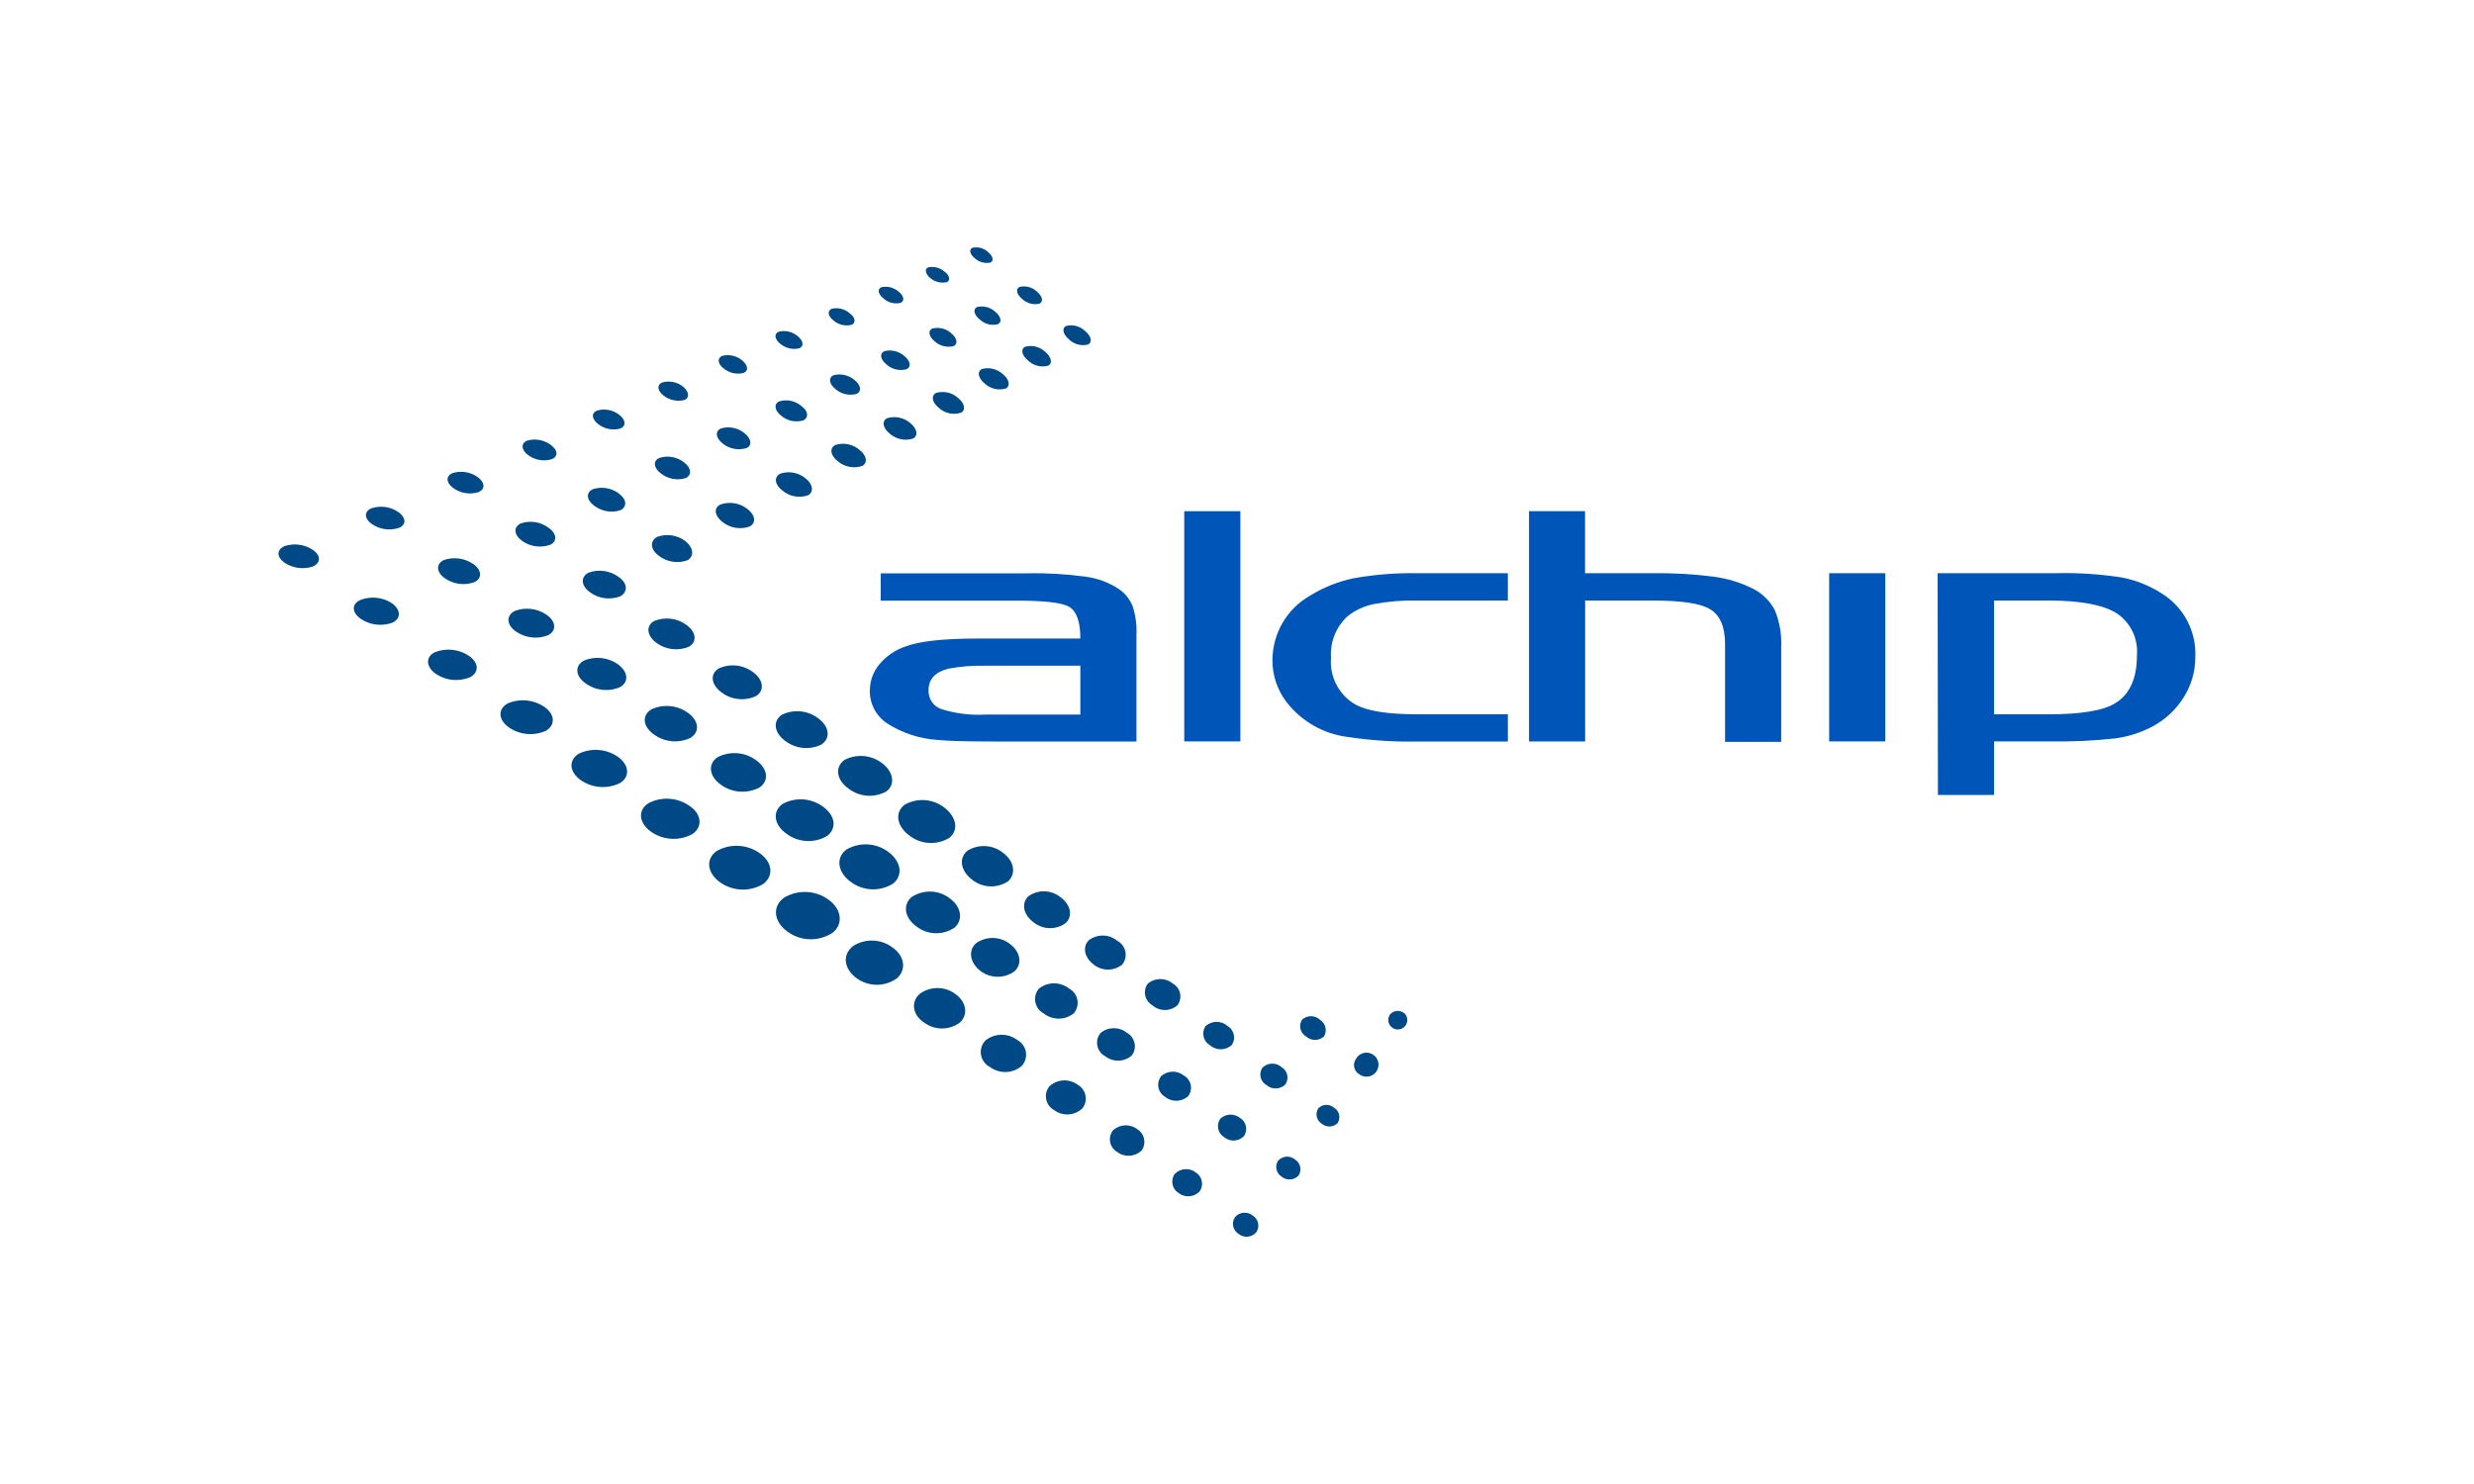 <?xml version="1.0" encoding="UTF-8"?><svg id="a" xmlns="http://www.w3.org/2000/svg" viewBox="0 0 250 150"><defs><style>.b{fill:#0055b8;}.c{fill:#004987;}</style></defs><path class="c" d="M109.96,34.82c-.68,.18-1.41-.01-1.92-.5-.63-.53-.77-1.14-.31-1.37,.68-.18,1.41,.02,1.92,.51,.6,.49,.77,1.09,.31,1.36Z"/><path class="c" d="M105.05,30.69c-.63,.15-1.29-.03-1.76-.47-.57-.47-.68-1.02-.26-1.22,.63-.15,1.29,.03,1.76,.48,.55,.47,.67,1.01,.26,1.21Z"/><path class="c" d="M100.08,26.54c-.57,.12-1.17-.05-1.59-.45-.51-.41-.59-.89-.21-1.05,.57-.12,1.16,.05,1.58,.45,.5,.42,.58,.88,.22,1.05Z"/><path class="c" d="M105.92,36.96c-.72,.2-1.49,0-2.02-.51-.65-.52-.79-1.16-.31-1.4,.72-.2,1.48,0,2.02,.5,.63,.53,.78,1.18,.31,1.41Z"/><path class="c" d="M100.84,32.77c-.66,.17-1.35-.02-1.84-.48-.59-.47-.7-1.04-.26-1.26,.66-.15,1.34,.03,1.84,.49,.58,.48,.69,1.04,.26,1.25Z"/><path class="c" d="M95.68,28.52c-.59,.13-1.21-.02-1.67-.41-.52-.43-.6-.96-.2-1.09,.59-.12,1.21,.05,1.66,.46,.51,.37,.58,.86,.21,1.05Z"/><path class="c" d="M101.64,39.27c-.75,.22-1.56,.03-2.13-.5-.67-.55-.8-1.2-.29-1.47,.74-.2,1.54-.01,2.11,.51,.66,.54,.8,1.19,.31,1.46Z"/><path class="c" d="M96.37,34.98c-.68,.17-1.4,0-1.92-.48-.6-.49-.71-1.07-.24-1.29,.68-.17,1.4,0,1.92,.48,.58,.49,.7,1.06,.24,1.29Z"/><path class="c" d="M91.01,30.61c-.62,.15-1.27-.02-1.74-.45-.55-.43-.63-.96-.2-1.13,.62-.13,1.26,.03,1.74,.45,.54,.43,.62,.95,.2,1.13Z"/><path class="c" d="M97.09,41.72c-.78,.24-1.62,.06-2.22-.49-.69-.56-.81-1.25-.27-1.52,.77-.22,1.61-.03,2.21,.51,.68,.56,.81,1.22,.29,1.51Z"/><path class="c" d="M91.61,37.32c-.71,.19-1.47,.02-2.02-.47-.63-.52-.74-1.11-.23-1.35,.71-.19,1.47,0,2.02,.48,.62,.5,.73,1.1,.23,1.34Z"/><path class="c" d="M86.06,32.83c-.65,.16-1.33,0-1.84-.44-.56-.45-.64-.96-.18-1.18,.64-.15,1.32,.01,1.82,.45,.59,.44,.64,.97,.2,1.17Z"/><path class="c" d="M92.26,44.33c-.81,.26-1.7,.07-2.34-.49-.72-.57-.84-1.28-.27-1.57,.81-.25,1.69-.06,2.33,.49,.71,.57,.83,1.28,.28,1.57Z"/><path class="c" d="M86.57,39.81c-.74,.21-1.54,.03-2.13-.47-.66-.53-.75-1.15-.22-1.41,.75-.2,1.54-.02,2.13,.48,.64,.51,.75,1.14,.22,1.4Z"/><path class="c" d="M80.78,35.2c-.67,.17-1.39,0-1.92-.44-.59-.47-.67-1.02-.17-1.23,.67-.17,1.39,0,1.92,.45,.57,.46,.65,1.01,.17,1.22Z"/><path class="c" d="M87.12,47.1c-.84,.28-1.77,.1-2.45-.47-.76-.59-.87-1.33-.26-1.65,.84-.27,1.77-.09,2.44,.49,.75,.58,.86,1.31,.27,1.63Z"/><path class="c" d="M81.19,42.49c-.78,.23-1.62,.06-2.24-.46-.69-.54-.78-1.19-.21-1.46,.78-.23,1.62-.06,2.24,.47,.68,.49,.77,1.14,.21,1.45Z"/><path class="c" d="M75.15,37.69c-.7,.19-1.45,.02-2.01-.44-.62-.47-.69-1.05-.16-1.28,.7-.18,1.45-.01,2.01,.45,.6,.5,.67,1.07,.16,1.27Z"/><path class="c" d="M81.66,50.06c-.89,.31-1.87,.13-2.59-.47-.79-.6-.89-1.37-.23-1.71,.88-.3,1.86-.12,2.57,.48,.74,.59,.85,1.35,.25,1.7Z"/><path class="c" d="M75.45,45.28c-.83,.27-1.74,.1-2.42-.45-.71-.56-.8-1.24-.18-1.52,.82-.25,1.71-.07,2.37,.47,.69,.54,.82,1.21,.23,1.51Z"/><path class="c" d="M69.2,40.42c-.75,.2-1.54,.04-2.15-.44-.63-.49-.69-1.08-.14-1.32,.74-.21,1.54-.05,2.14,.44,.58,.51,.64,1.07,.15,1.32Z"/><path class="c" d="M75.75,53.22c-.92,.33-1.95,.16-2.72-.44-.82-.63-.96-1.44-.22-1.79,.93-.32,1.95-.15,2.72,.46,.81,.62,.9,1.41,.22,1.77Z"/><path class="c" d="M69.3,48.32c-.86,.27-1.8,.1-2.51-.46-.75-.56-.82-1.28-.17-1.57,.86-.28,1.8-.11,2.51,.45,.72,.54,.81,1.27,.17,1.58Z"/><path class="c" d="M62.71,43.31c-.78,.22-1.62,.06-2.26-.44-.66-.5-.72-1.12-.12-1.37,.78-.23,1.61-.07,2.25,.43,.65,.5,.71,1.12,.12,1.38Z"/><path class="c" d="M140.52,102.48c.4-.4,1.05-.4,1.46,0,.34,.4,.3,1.01-.11,1.35-.4,.34-1.01,.3-1.35-.11-.31-.36-.31-.89,0-1.25Z"/><path class="c" d="M69.47,56.63c-.97,.35-2.05,.19-2.88-.44-.86-.64-.96-1.48-.19-1.92,.97-.36,2.06-.19,2.88,.44,.82,.69,.88,1.51,.19,1.92Z"/><path class="c" d="M62.7,51.57c-.91,.3-1.9,.12-2.66-.46-.79-.58-.84-1.32-.14-1.66,.91-.3,1.9-.13,2.66,.45,.77,.58,.83,1.32,.14,1.67Z"/><path class="c" d="M55.77,46.41c-.82,.26-1.72,.1-2.41-.42-.7-.52-.74-1.17-.1-1.45,.82-.24,1.71-.08,2.4,.43,.71,.52,.77,1.16,.11,1.44Z"/><path class="c" d="M131.57,103.07c.51-.47,1.3-.47,1.81,0,.58,.36,.76,1.11,.41,1.69-.51,.47-1.3,.47-1.81,0-.58-.34-.77-1.08-.43-1.65l.02-.03Z"/><path class="c" d="M136.98,107.11c.28-.61,1-.88,1.61-.6,.61,.28,.88,1,.6,1.61-.28,.61-1,.88-1.61,.6-.08-.04-.16-.08-.23-.14-.51-.3-.68-.96-.38-1.47h0Z"/><path class="c" d="M89.56,80c-1.22,.67-2.73,.56-3.83-.3-1.21-.87-1.39-2.16-.41-2.88,1.23-.65,2.73-.52,3.83,.33,1.14,.88,1.35,2.15,.41,2.85Z"/><path class="c" d="M83.06,75.23c-1.2,.61-2.64,.48-3.71-.34-1.14-.83-1.28-2.01-.35-2.64,1.2-.59,2.63-.45,3.69,.36,1.1,.81,1.27,1.97,.36,2.61Z"/><path class="c" d="M76.41,70.35c-1.15,.54-2.5,.4-3.51-.37-1.05-.78-1.18-1.86-.28-2.41,1.15-.53,2.5-.38,3.5,.39,1.03,.76,1.16,1.83,.29,2.39Z"/><path class="c" d="M69.63,65.36c-1.09,.47-2.36,.32-3.31-.39-.96-.72-1.08-1.71-.22-2.2,1.1-.45,2.35-.29,3.3,.42,.96,.71,1.05,1.68,.23,2.17Z"/><path class="c" d="M62.69,60.27c-1.03,.4-2.19,.25-3.08-.41-.9-.66-.96-1.54-.15-1.97,1.03-.38,2.18-.22,3.06,.43,.93,.65,.93,1.51,.17,1.95Z"/><path class="c" d="M55.61,55.06c-.97,.35-2.05,.2-2.88-.41-.81-.6-.86-1.38-.11-1.74,.95-.33,2-.17,2.81,.43,.84,.59,.9,1.37,.17,1.73Z"/><path class="c" d="M48.36,49.74c-.87,.28-1.82,.12-2.56-.41-.74-.54-.76-1.22-.07-1.51,.87-.27,1.81-.12,2.55,.41,.72,.53,.78,1.21,.08,1.51Z"/><path class="c" d="M91.4,81.35c1.28-.74,2.88-.62,4.04,.29,1.23,.96,1.45,2.27,.5,3.04-1.26,.78-2.88,.69-4.05-.23-1.28-.94-1.5-2.32-.49-3.1Z"/><path class="c" d="M97.74,86c1.13-.71,2.58-.63,3.62,.2,1.12,.83,1.35,2.1,.51,2.88-1.12,.74-2.59,.68-3.63-.16-1.17-.88-1.38-2.18-.5-2.91Z"/><path class="c" d="M103.95,90.57c.99-.68,2.3-.63,3.23,.13,1.03,.75,1.25,1.92,.5,2.61-.98,.71-2.3,.67-3.24-.09-1.05-.77-1.27-1.96-.49-2.66Z"/><path class="c" d="M110.03,95.03c.86-.64,2.05-.62,2.88,.07,.77,.41,1.07,1.36,.66,2.14-.05,.09-.11,.18-.17,.26-.84,.67-2.03,.67-2.88,0-.95-.72-1.16-1.81-.49-2.46Z"/><path class="c" d="M115.99,99.42c.73-.61,1.8-.61,2.53,0,.71,.39,.97,1.29,.58,2.01-.03,.06-.07,.12-.12,.18-.72,.64-1.81,.64-2.53,0-.71-.39-.97-1.29-.58-2.01,.03-.06,.07-.12,.12-.18Z"/><path class="c" d="M121.84,103.7c.63-.55,1.57-.55,2.2,0,.65,.38,.86,1.22,.48,1.86-.01,.02-.02,.04-.03,.05-.61,.58-1.57,.6-2.21,.05-.65-.37-.88-1.2-.51-1.86,.02-.04,.04-.07,.07-.11Z"/><path class="c" d="M127.57,107.92c.52-.52,1.36-.55,1.92-.07,.6,.36,.79,1.13,.43,1.72l-.02,.03c-.52,.53-1.36,.56-1.92,.08-.59-.34-.8-1.09-.46-1.69,.01-.03,.03-.05,.05-.08Z"/><path class="c" d="M133.2,112.04c.43-.45,1.13-.48,1.6-.08,.53,.31,.7,1,.39,1.52v.02c-.44,.45-1.14,.49-1.61,.09-.53-.31-.7-.99-.39-1.52l.02-.03Z"/><path class="c" d="M83.58,84.5c-1.3,.76-2.92,.67-4.12-.24-1.27-.9-1.43-2.25-.38-3,1.3-.71,2.9-.6,4.09,.28,1.24,.89,1.42,2.18,.41,2.96Z"/><path class="c" d="M76.76,79.59c-1.26,.67-2.79,.56-3.94-.29-1.18-.85-1.31-2.1-.3-2.77,1.26-.64,2.78-.52,3.91,.33,1.16,.84,1.3,2.06,.33,2.73Z"/><path class="c" d="M69.8,74.57c-1.21,.59-2.64,.46-3.73-.34-1.12-.8-1.23-1.92-.25-2.53,1.21-.56,2.63-.42,3.71,.36,1.09,.79,1.21,1.9,.27,2.5Z"/><path class="c" d="M62.68,69.44c-1.15,.52-2.49,.37-3.51-.37-1.04-.74-1.11-1.76-.18-2.29,1.15-.49,2.48-.34,3.49,.39,.97,.73,1.1,1.74,.2,2.27Z"/><path class="c" d="M55.4,64.2c-1.09,.44-2.32,.29-3.28-.38-.96-.68-.96-1.61-.12-2.06,1.08-.42,2.31-.27,3.26,.4,.93,.67,1,1.58,.14,2.04Z"/><path class="c" d="M47.95,58.84c-1.01,.37-2.14,.22-3.01-.4-.86-.61-.9-1.44-.09-1.83,1.01-.35,2.13-.19,3,.42,.84,.6,.89,1.42,.1,1.81Z"/><path class="c" d="M40.33,53.35c-.93,.32-1.96,.17-2.77-.39-.77-.56-.78-1.28,0-1.59,.92-.3,1.92-.15,2.71,.4,.77,.56,.8,1.27,.06,1.58Z"/><path class="c" d="M85.5,85.89c1.34-.8,3.02-.71,4.27,.22,1.29,.96,1.51,2.37,.48,3.2-1.33,.84-3.03,.77-4.29-.18-1.32-.96-1.52-2.41-.46-3.24Z"/><path class="c" d="M92.14,90.66c1.18-.77,2.72-.72,3.83,.14,1.17,.84,1.39,2.18,.49,2.96-1.17,.79-2.71,.76-3.83-.1-1.23-.87-1.44-2.22-.49-3.01Z"/><path class="c" d="M98.63,95.34c1.03-.73,2.42-.71,3.42,.07,1.05,.78,1.28,1.99,.49,2.75-1.02,.76-2.42,.76-3.44,0-1.09-.82-1.3-2.08-.47-2.82Z"/><path class="c" d="M104.99,99.92c.89-.7,2.15-.7,3.04,0,.8,.43,1.1,1.42,.67,2.22-.06,.1-.12,.2-.2,.29-.89,.71-2.15,.71-3.04,0-.8-.43-1.1-1.42-.67-2.22,.06-.1,.12-.2,.2-.29Z"/><path class="c" d="M111.22,104.4c.78-.63,1.89-.63,2.67,0,.74,.42,1.01,1.36,.6,2.1-.04,.07-.08,.13-.13,.19-.76,.67-1.89,.69-2.68,.07-.75-.39-1.04-1.32-.65-2.07,.05-.1,.12-.2,.2-.29Z"/><path class="c" d="M117.32,108.79c.65-.6,1.64-.62,2.32-.07,.68,.38,.92,1.24,.53,1.92-.03,.05-.06,.1-.09,.14-.64,.61-1.64,.65-2.33,.1-.68-.39-.92-1.25-.53-1.93,.03-.05,.06-.11,.1-.16Z"/><path class="c" d="M123.29,113.1c.55-.54,1.4-.58,2-.11,.62,.36,.82,1.16,.46,1.77-.01,.02-.03,.05-.04,.07-.54,.56-1.41,.61-2,.12-.62-.37-.82-1.17-.45-1.79,.01-.02,.03-.04,.04-.06Z"/><path class="c" d="M129.16,117.32c.44-.49,1.19-.55,1.7-.12,.55,.34,.72,1.06,.37,1.61-.44,.49-1.19,.55-1.71,.13-.55-.34-.72-1.05-.38-1.6l.02-.02Z"/><path class="c" d="M77.14,89.34c-1.36,.83-3.08,.76-4.38-.16-1.32-.96-1.47-2.36-.34-3.16,1.37-.78,3.07-.69,4.35,.22,1.28,.91,1.45,2.27,.36,3.11Z"/><path class="c" d="M69.98,84.3c-1.33,.73-2.95,.64-4.19-.23-1.25-.88-1.36-2.19-.27-2.88,1.33-.7,2.93-.59,4.16,.27,1.22,.82,1.35,2.11,.3,2.84Z"/><path class="c" d="M62.67,79.14c-1.28,.64-2.81,.53-3.99-.29-1.16-.82-1.25-2.01-.19-2.67,1.28-.61,2.79-.49,3.95,.32,1.14,.81,1.25,1.99,.23,2.64Z"/><path class="c" d="M55.18,73.86c-1.22,.55-2.64,.43-3.75-.33-1.08-.77-1.15-1.85-.14-2.42,1.22-.54,2.63-.4,3.73,.35,1.05,.74,1.13,1.81,.16,2.39Z"/><path class="c" d="M47.51,68.45c-1.15,.48-2.46,.35-3.49-.35-.96-.7-1.05-1.68-.09-2.17,1.15-.46,2.45-.32,3.47,.37,.99,.69,1.03,1.65,.11,2.15Z"/><path class="c" d="M39.68,62.93c-1.08,.4-2.28,.26-3.23-.38-.9-.64-.96-1.5,0-1.92,1.07-.4,2.27-.26,3.21,.38,.84,.65,.87,1.49,.02,1.92Z"/><path class="c" d="M31.63,57.26c-.97,.32-2.03,.18-2.88-.38-.81-.58-.81-1.32,0-1.68,.97-.32,2.03-.18,2.88,.39,.8,.56,.8,1.28,0,1.67Z"/><path class="c" d="M79.17,90.77c1.4-.87,3.19-.81,4.53,.15,1.35,.96,1.55,2.46,.44,3.36-1.39,.91-3.2,.88-4.55-.1-1.39-.99-1.58-2.52-.41-3.41Z"/><path class="c" d="M86.12,95.68c1.23-.84,2.86-.81,4.06,.08,1.24,.87,1.44,2.25,.46,3.12-1.22,.88-2.86,.88-4.07,0-1.28-.92-1.47-2.34-.44-3.19Z"/><path class="c" d="M92.92,100.47c1.08-.8,2.55-.8,3.62,0,1.11,.79,1.32,2.07,.47,2.88-1.08,.81-2.56,.81-3.64,0-1.16-.76-1.34-2.07-.45-2.88Z"/><path class="c" d="M99.58,105.17c.93-.75,2.25-.77,3.2-.06,.83,.44,1.15,1.46,.71,2.29-.07,.13-.15,.25-.25,.35-.92,.78-2.26,.81-3.22,.09-.83-.43-1.15-1.46-.72-2.29,.07-.14,.17-.27,.28-.38Z"/><path class="c" d="M106.09,109.76c.8-.7,1.97-.74,2.82-.11,.77,.44,1.04,1.41,.6,2.18-.04,.08-.1,.15-.15,.22-.8,.74-2.01,.8-2.88,.13-.76-.44-1.02-1.41-.58-2.17,.05-.09,.12-.18,.19-.26Z"/><path class="c" d="M112.46,114.26c.68-.63,1.71-.69,2.45-.13,.71,.42,.94,1.33,.53,2.03-.03,.05-.06,.1-.09,.14-.68,.64-1.72,.7-2.46,.14-.71-.41-.94-1.31-.54-2.02,.03-.06,.07-.11,.11-.17Z"/><path class="c" d="M118.71,118.66c.56-.58,1.47-.65,2.11-.16,.64,.39,.84,1.22,.45,1.86-.01,.02-.03,.04-.04,.06-.56,.59-1.47,.67-2.12,.18-.64-.39-.84-1.22-.46-1.86,.02-.03,.03-.05,.05-.08Z"/><path class="c" d="M124.8,123.02c.45-.52,1.24-.59,1.78-.16,.57,.34,.74,1.08,.4,1.65l-.03,.04c-.45,.53-1.24,.61-1.78,.18-.57-.35-.75-1.09-.4-1.66,0-.02,.02-.03,.03-.05Z"/><path class="b" d="M109.17,64.54c0-1.69-.37-2.74-1.11-3.19s-2.56-.64-5.43-.64h-13.63v-2.76h14.88c1.97-.04,3.94,.08,5.89,.35,1.16,.16,2.28,.58,3.26,1.22,.64,.42,1.13,1.03,1.42,1.74,.31,.95,.44,1.94,.39,2.93v10.76h-14.56c-2.75,0-4.6-.06-5.55-.16-1.81-.12-3.56-.69-5.08-1.67-1.11-.73-1.77-1.97-1.75-3.3,0-.97,.33-1.92,.96-2.67,.71-.85,1.64-1.48,2.68-1.82,1.38-.52,3.82-.79,7.32-.79h10.32Zm0,2.75h-9.59c-1.26-.03-2.52,.07-3.76,.3-1.32,.34-1.99,1.06-1.99,2.17-.04,.86,.49,1.65,1.31,1.92,1.44,.45,2.94,.63,4.44,.55h9.59v-4.93Z"/><path class="b" d="M125.34,74.94h-5.67v-23.27h5.67v23.27Z"/><path class="b" d="M152.37,57.94v2.76h-9.17c-1.47-.03-2.94,.09-4.38,.36-.96,.19-1.87,.61-2.64,1.22-1.17,1.07-1.79,2.62-1.68,4.2-.16,1.9,.77,3.72,2.41,4.7,1.18,.68,3.27,1.02,6.29,1.02h9.17v2.75h-9.17c-2.35,.05-4.71-.11-7.04-.46-2.46-.32-4.68-1.6-6.19-3.57-.9-1.2-1.39-2.66-1.39-4.16,0-2.72,1.46-5.24,3.83-6.57,1.35-.83,2.83-1.42,4.38-1.74,2.13-.38,4.28-.55,6.44-.51h9.13Z"/><path class="b" d="M160.17,51.67v6.27h6.71c2.1-.03,4.2,.08,6.29,.35,1.36,.18,2.69,.58,3.92,1.19,.96,.47,1.75,1.23,2.25,2.18,.49,1.18,.71,2.46,.65,3.74v9.59h-5.67v-9.87c0-1.75-.5-2.93-1.51-3.54s-2.95-.88-5.92-.88h-6.71v14.25h-5.67v-23.28h5.65Z"/><path class="b" d="M184.84,57.94h5.67v17h-5.67v-17Z"/><path class="b" d="M195.81,57.94h11.83c2.25-.06,4.49,.08,6.71,.42,1.46,.27,2.85,.83,4.1,1.63,2.21,1.37,3.51,3.83,3.39,6.43,0,1.43-.4,2.83-1.16,4.04-.78,1.26-1.88,2.29-3.19,2.98-1.17,.62-2.44,1.02-3.75,1.2-2.23,.24-4.47,.34-6.71,.3h-5.53v5.41h-5.67l-.03-22.41Zm5.69,2.76v11.5h5.52c3.24,0,5.48-.36,6.71-1.11,1.48-.89,2.21-2.51,2.21-4.86,.14-1.69-.65-3.31-2.06-4.25-1.4-.86-3.7-1.28-6.89-1.28h-5.49Z"/></svg>